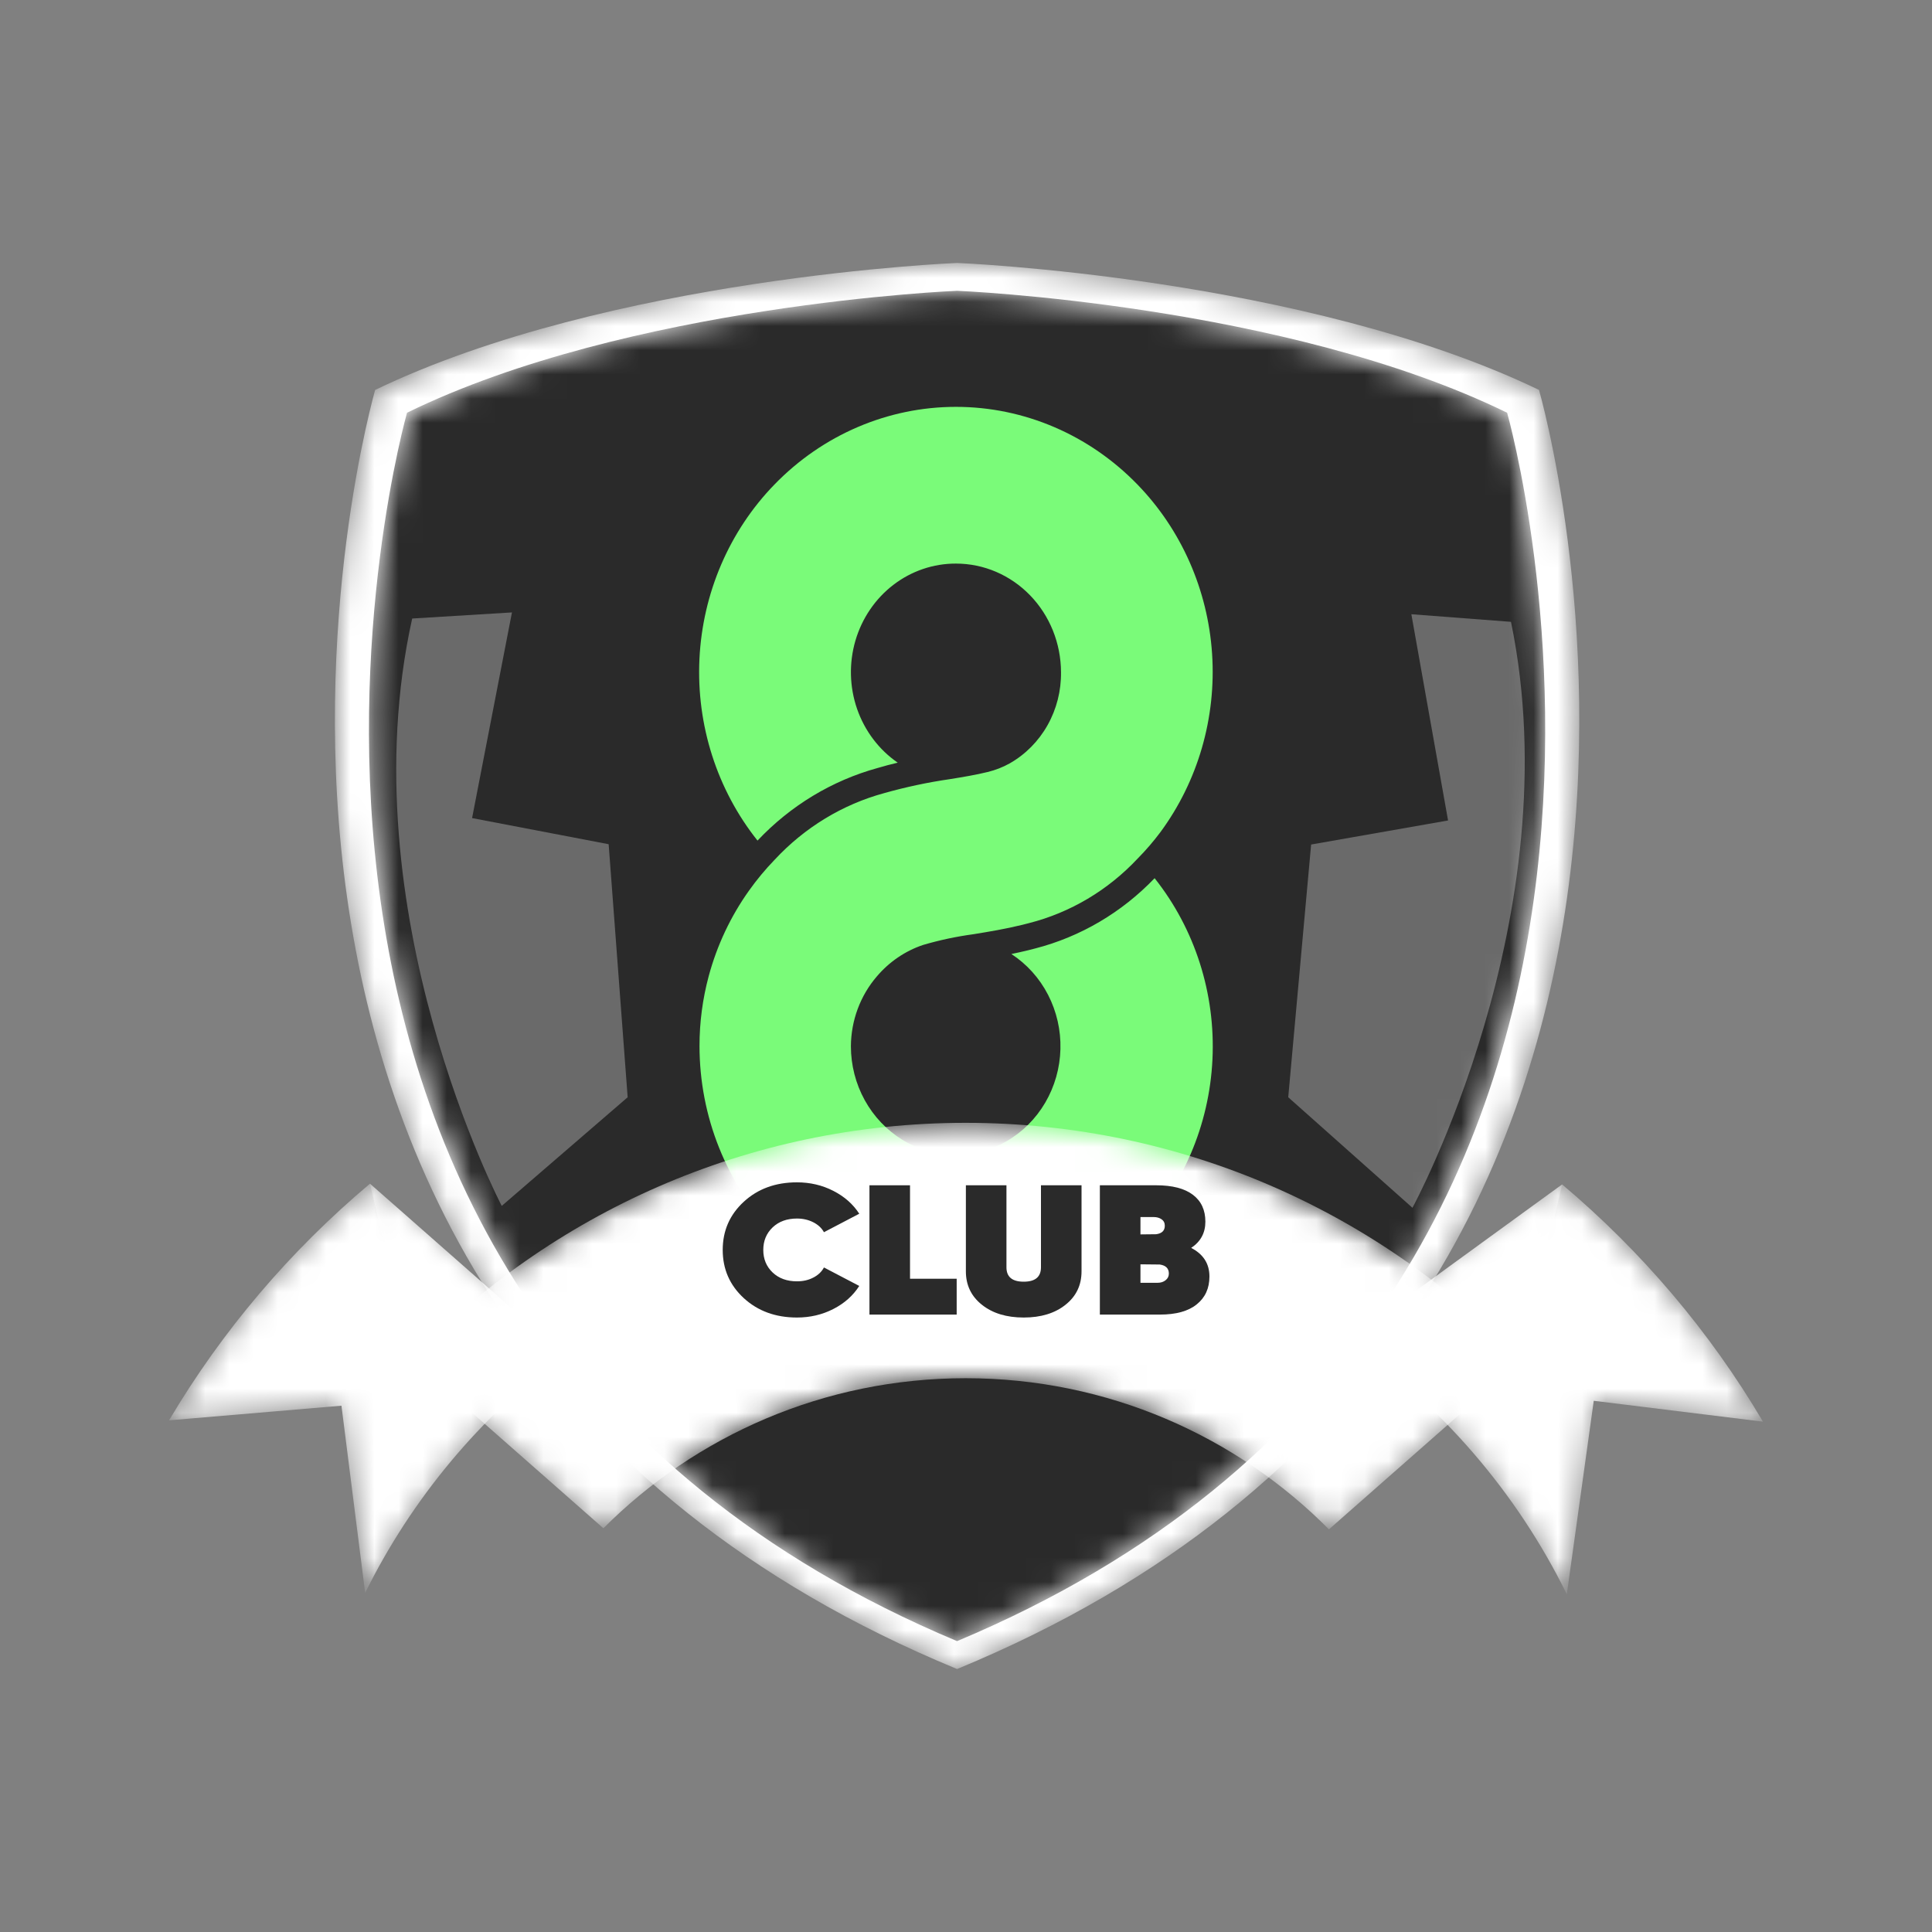 <svg width="80" height="80" viewBox="0 0 80 80" fill="none" xmlns="http://www.w3.org/2000/svg">
<rect x="0" y="0" width="80" height="80" fill="#808080" stroke="none"/>
<mask id="mask0_897_1741" style="mask-type:luminance" maskUnits="userSpaceOnUse" x="13" y="10" width="53" height="60">
<path d="M39.631 69.111C4.408 54.576 15.535 16.146 15.535 16.146C25.255 11.467 39.631 10.888 39.631 10.888C39.631 10.888 54.007 11.467 63.727 16.146C63.727 16.146 74.854 54.576 39.631 69.111Z" fill="white"/>
</mask>
<g mask="url(#mask0_897_1741)">
<path d="M39.631 69.111C4.408 54.576 15.535 16.146 15.535 16.146C25.255 11.467 39.631 10.888 39.631 10.888C39.631 10.888 54.007 11.467 63.727 16.146C63.727 16.146 74.854 54.576 39.631 69.111Z" fill="white"/>
</g>
<mask id="mask1_897_1741" style="mask-type:luminance" maskUnits="userSpaceOnUse" x="15" y="12" width="49" height="56">
<path d="M39.63 67.956C6.336 53.997 16.854 17.09 16.854 17.09C26.041 12.597 39.631 12.041 39.631 12.041C39.631 12.041 53.22 12.597 62.407 17.091C62.407 17.091 72.925 53.997 39.63 67.956Z" fill="white"/>
</mask>
<g mask="url(#mask1_897_1741)">
<path d="M39.63 67.956C6.336 53.997 16.854 17.09 16.854 17.09C26.041 12.597 39.631 12.041 39.631 12.041C39.631 12.041 53.22 12.597 62.407 17.091C62.407 17.091 72.925 53.997 39.63 67.956Z" fill="#2A2A2A"/>
<path d="M58.441 25.434L59.961 33.974L54.291 34.97L53.343 45.435L58.487 50.012C58.487 50.012 65.075 37.899 62.567 25.749L58.441 25.434Z" fill="#6A6A6A"/>
</g>
<path d="M21.199 25.359L19.548 33.875L25.203 34.957L25.99 45.435L20.776 49.934C20.776 49.934 14.375 37.723 17.068 25.612L21.199 25.359Z" fill="#6A6A6A"/>
<g clip-path="url(#clip0_897_1741)">
<path d="M47.101 51.094C48.967 49.172 50.074 46.596 50.205 43.871C50.336 41.146 49.482 38.469 47.81 36.364C46.45 37.784 44.74 38.79 42.868 39.273C42.773 39.298 42.677 39.323 42.582 39.346C42.342 39.405 42.109 39.456 41.879 39.504C42.518 39.92 43.042 40.502 43.398 41.193C43.754 41.883 43.931 42.658 43.91 43.441C43.89 44.224 43.673 44.988 43.281 45.658C42.889 46.327 42.335 46.879 41.675 47.258C41.015 47.638 40.27 47.832 39.516 47.822C38.761 47.811 38.022 47.597 37.372 47.2C36.721 46.802 36.182 46.236 35.807 45.556C35.432 44.876 35.234 44.106 35.234 43.323C35.24 42.255 35.623 41.226 36.309 40.43C36.823 39.825 37.484 39.376 38.223 39.128C38.907 38.927 39.604 38.779 40.309 38.684C40.959 38.578 41.632 38.467 42.341 38.293C42.429 38.273 42.518 38.249 42.606 38.225C44.318 37.79 45.878 36.864 47.107 35.552C47.447 35.209 47.763 34.841 48.054 34.452C49.606 32.343 50.365 29.719 50.19 27.072C50.014 24.425 48.916 21.934 47.101 20.065C45.103 18.004 42.401 16.847 39.583 16.847C36.766 16.847 34.064 18.004 32.066 20.065C30.198 21.989 29.091 24.568 28.962 27.296C28.833 30.023 29.691 32.702 31.367 34.807C32.733 33.359 34.451 32.321 36.338 31.802C36.62 31.717 36.9 31.645 37.173 31.58C36.396 31.046 35.806 30.265 35.49 29.355C35.175 28.445 35.151 27.453 35.421 26.527C35.692 25.602 36.243 24.791 36.993 24.217C37.743 23.642 38.651 23.334 39.583 23.337C40.735 23.336 41.839 23.809 42.655 24.652C43.471 25.495 43.931 26.64 43.934 27.835C43.944 28.604 43.751 29.362 43.378 30.026C43.004 30.691 42.463 31.238 41.813 31.608C41.524 31.77 41.215 31.89 40.895 31.967C40.417 32.085 39.888 32.173 39.326 32.264C38.413 32.396 37.508 32.589 36.618 32.84C34.887 33.309 33.314 34.266 32.073 35.604C31.689 36.001 31.334 36.428 31.013 36.881C30.254 37.946 29.689 39.145 29.346 40.42C29.093 41.362 28.964 42.336 28.965 43.314C28.966 44.76 29.241 46.191 29.776 47.526C30.31 48.861 31.093 50.074 32.079 51.096C33.065 52.117 34.235 52.927 35.523 53.478C36.81 54.03 38.19 54.313 39.583 54.311C40.979 54.316 42.362 54.034 43.652 53.482C44.942 52.93 46.114 52.118 47.101 51.094Z" fill="#7AFB79"/>
</g>
<mask id="mask2_897_1741" style="mask-type:luminance" maskUnits="userSpaceOnUse" x="55" y="49" width="18" height="18">
<path d="M55.816 55.495C59.664 58.168 62.8 61.787 64.879 66.016L65.994 58.004L73.001 58.868C70.803 55.141 67.982 51.822 64.685 49.045L55.816 55.495Z" fill="white"/>
</mask>
<g mask="url(#mask2_897_1741)">
<path d="M55.816 55.495C59.664 58.168 62.8 61.787 64.879 66.016L65.994 58.004L73.001 58.868C70.803 55.141 67.982 51.822 64.685 49.045L55.816 55.495Z" fill="white"/>
</g>
<mask id="mask3_897_1741" style="mask-type:luminance" maskUnits="userSpaceOnUse" x="7" y="49" width="17" height="17">
<path d="M14.139 58.207L15.12 65.958C17.05 62.053 19.884 58.672 23.346 56.078L15.319 49.014C12.024 51.784 9.202 55.094 7 58.813L14.139 58.207Z" fill="white"/>
</mask>
<g mask="url(#mask3_897_1741)">
<path d="M14.139 58.207L15.12 65.958C17.05 62.053 19.884 58.672 23.346 56.078L15.319 49.014C12.024 51.784 9.202 55.094 7 58.813L14.139 58.207Z" fill="white"/>
</g>
<mask id="mask4_897_1741" style="mask-type:luminance" maskUnits="userSpaceOnUse" x="55" y="49" width="10" height="8">
<path d="M62.994 56.317L64.685 49.043L55.816 55.493L62.994 56.317Z" fill="white"/>
</mask>
<g mask="url(#mask4_897_1741)">
<path d="M62.994 56.317L64.685 49.043L55.816 55.493L62.994 56.317Z" fill="white"/>
</g>
<mask id="mask5_897_1741" style="mask-type:luminance" maskUnits="userSpaceOnUse" x="15" y="49" width="9" height="8">
<path d="M17.019 56.272L15.32 49.014L23.347 56.077L17.019 56.272Z" fill="white"/>
</mask>
<g mask="url(#mask5_897_1741)">
<path d="M17.019 56.272L15.32 49.014L23.347 56.077L17.019 56.272Z" fill="white"/>
</g>
<mask id="mask6_897_1741" style="mask-type:luminance" maskUnits="userSpaceOnUse" x="17" y="46" width="46" height="18">
<path d="M39.986 46.494C30.952 46.494 22.804 50.251 17.02 56.274L24.985 63.283C28.815 59.446 34.121 57.069 39.986 57.069C45.872 57.069 51.195 59.465 55.029 63.328L62.994 56.319C57.207 50.27 49.042 46.494 39.986 46.494Z" fill="white"/>
</mask>
<g mask="url(#mask6_897_1741)">
<path d="M39.986 46.494C30.952 46.494 22.804 50.251 17.02 56.274L24.985 63.283C28.815 59.446 34.121 57.069 39.986 57.069C45.872 57.069 51.195 59.465 55.029 63.328L62.994 56.319C57.207 50.27 49.042 46.494 39.986 46.494Z" fill="white"/>
<path d="M33.001 54.556C32.116 54.556 31.382 54.288 30.799 53.753C30.217 53.218 29.926 52.552 29.926 51.757C29.926 50.962 30.217 50.296 30.799 49.761C31.382 49.225 32.116 48.958 33.001 48.958C33.544 48.958 34.045 49.075 34.504 49.31C34.964 49.544 35.322 49.86 35.58 50.258L34.118 51.023C34.023 50.849 33.874 50.712 33.673 50.61C33.471 50.508 33.247 50.457 33.001 50.457C32.586 50.457 32.25 50.579 31.992 50.824C31.735 51.069 31.606 51.38 31.606 51.757C31.606 52.134 31.735 52.445 31.992 52.69C32.25 52.935 32.586 53.057 33.001 53.057C33.253 53.057 33.477 53.006 33.673 52.904C33.874 52.802 34.023 52.662 34.118 52.483L35.58 53.248C35.322 53.651 34.964 53.97 34.504 54.204C34.045 54.439 33.544 54.556 33.001 54.556Z" fill="#2A2A2A"/>
<path d="M37.682 52.95H39.614V54.434H36.002V49.08H37.682V52.95Z" fill="#2A2A2A"/>
<path d="M44.12 54.028C43.678 54.38 43.101 54.556 42.39 54.556C41.678 54.556 41.101 54.38 40.659 54.028C40.217 53.677 39.995 53.215 39.995 52.644V49.08H41.675V52.476C41.675 52.874 41.913 53.072 42.39 53.072C42.866 53.072 43.104 52.874 43.104 52.476V49.08H44.784V52.644C44.784 53.215 44.563 53.677 44.12 54.028Z" fill="#2A2A2A"/>
<path d="M49.324 51.673C49.828 51.933 50.08 52.328 50.08 52.858C50.08 53.348 49.903 53.733 49.551 54.013C49.203 54.294 48.697 54.434 48.03 54.434H45.543V49.08H47.879C48.54 49.08 49.044 49.21 49.391 49.47C49.738 49.73 49.912 50.102 49.912 50.587C49.912 51.051 49.716 51.413 49.324 51.673ZM47.778 50.396H47.224V51.114L47.87 51.107C48.111 51.076 48.232 50.959 48.232 50.755C48.232 50.638 48.187 50.549 48.097 50.487C48.008 50.426 47.901 50.396 47.778 50.396ZM47.929 53.118C48.064 53.118 48.176 53.083 48.265 53.011C48.355 52.94 48.4 52.848 48.4 52.736C48.4 52.522 48.274 52.397 48.022 52.361L47.224 52.353V53.118H47.929Z" fill="#2A2A2A"/>
</g>
<defs>
<clipPath id="clip0_897_1741">
<rect width="44.185" height="27.877" fill="white" transform="translate(25.66 57.67) rotate(-90)"/>
</clipPath>
</defs>
</svg>
